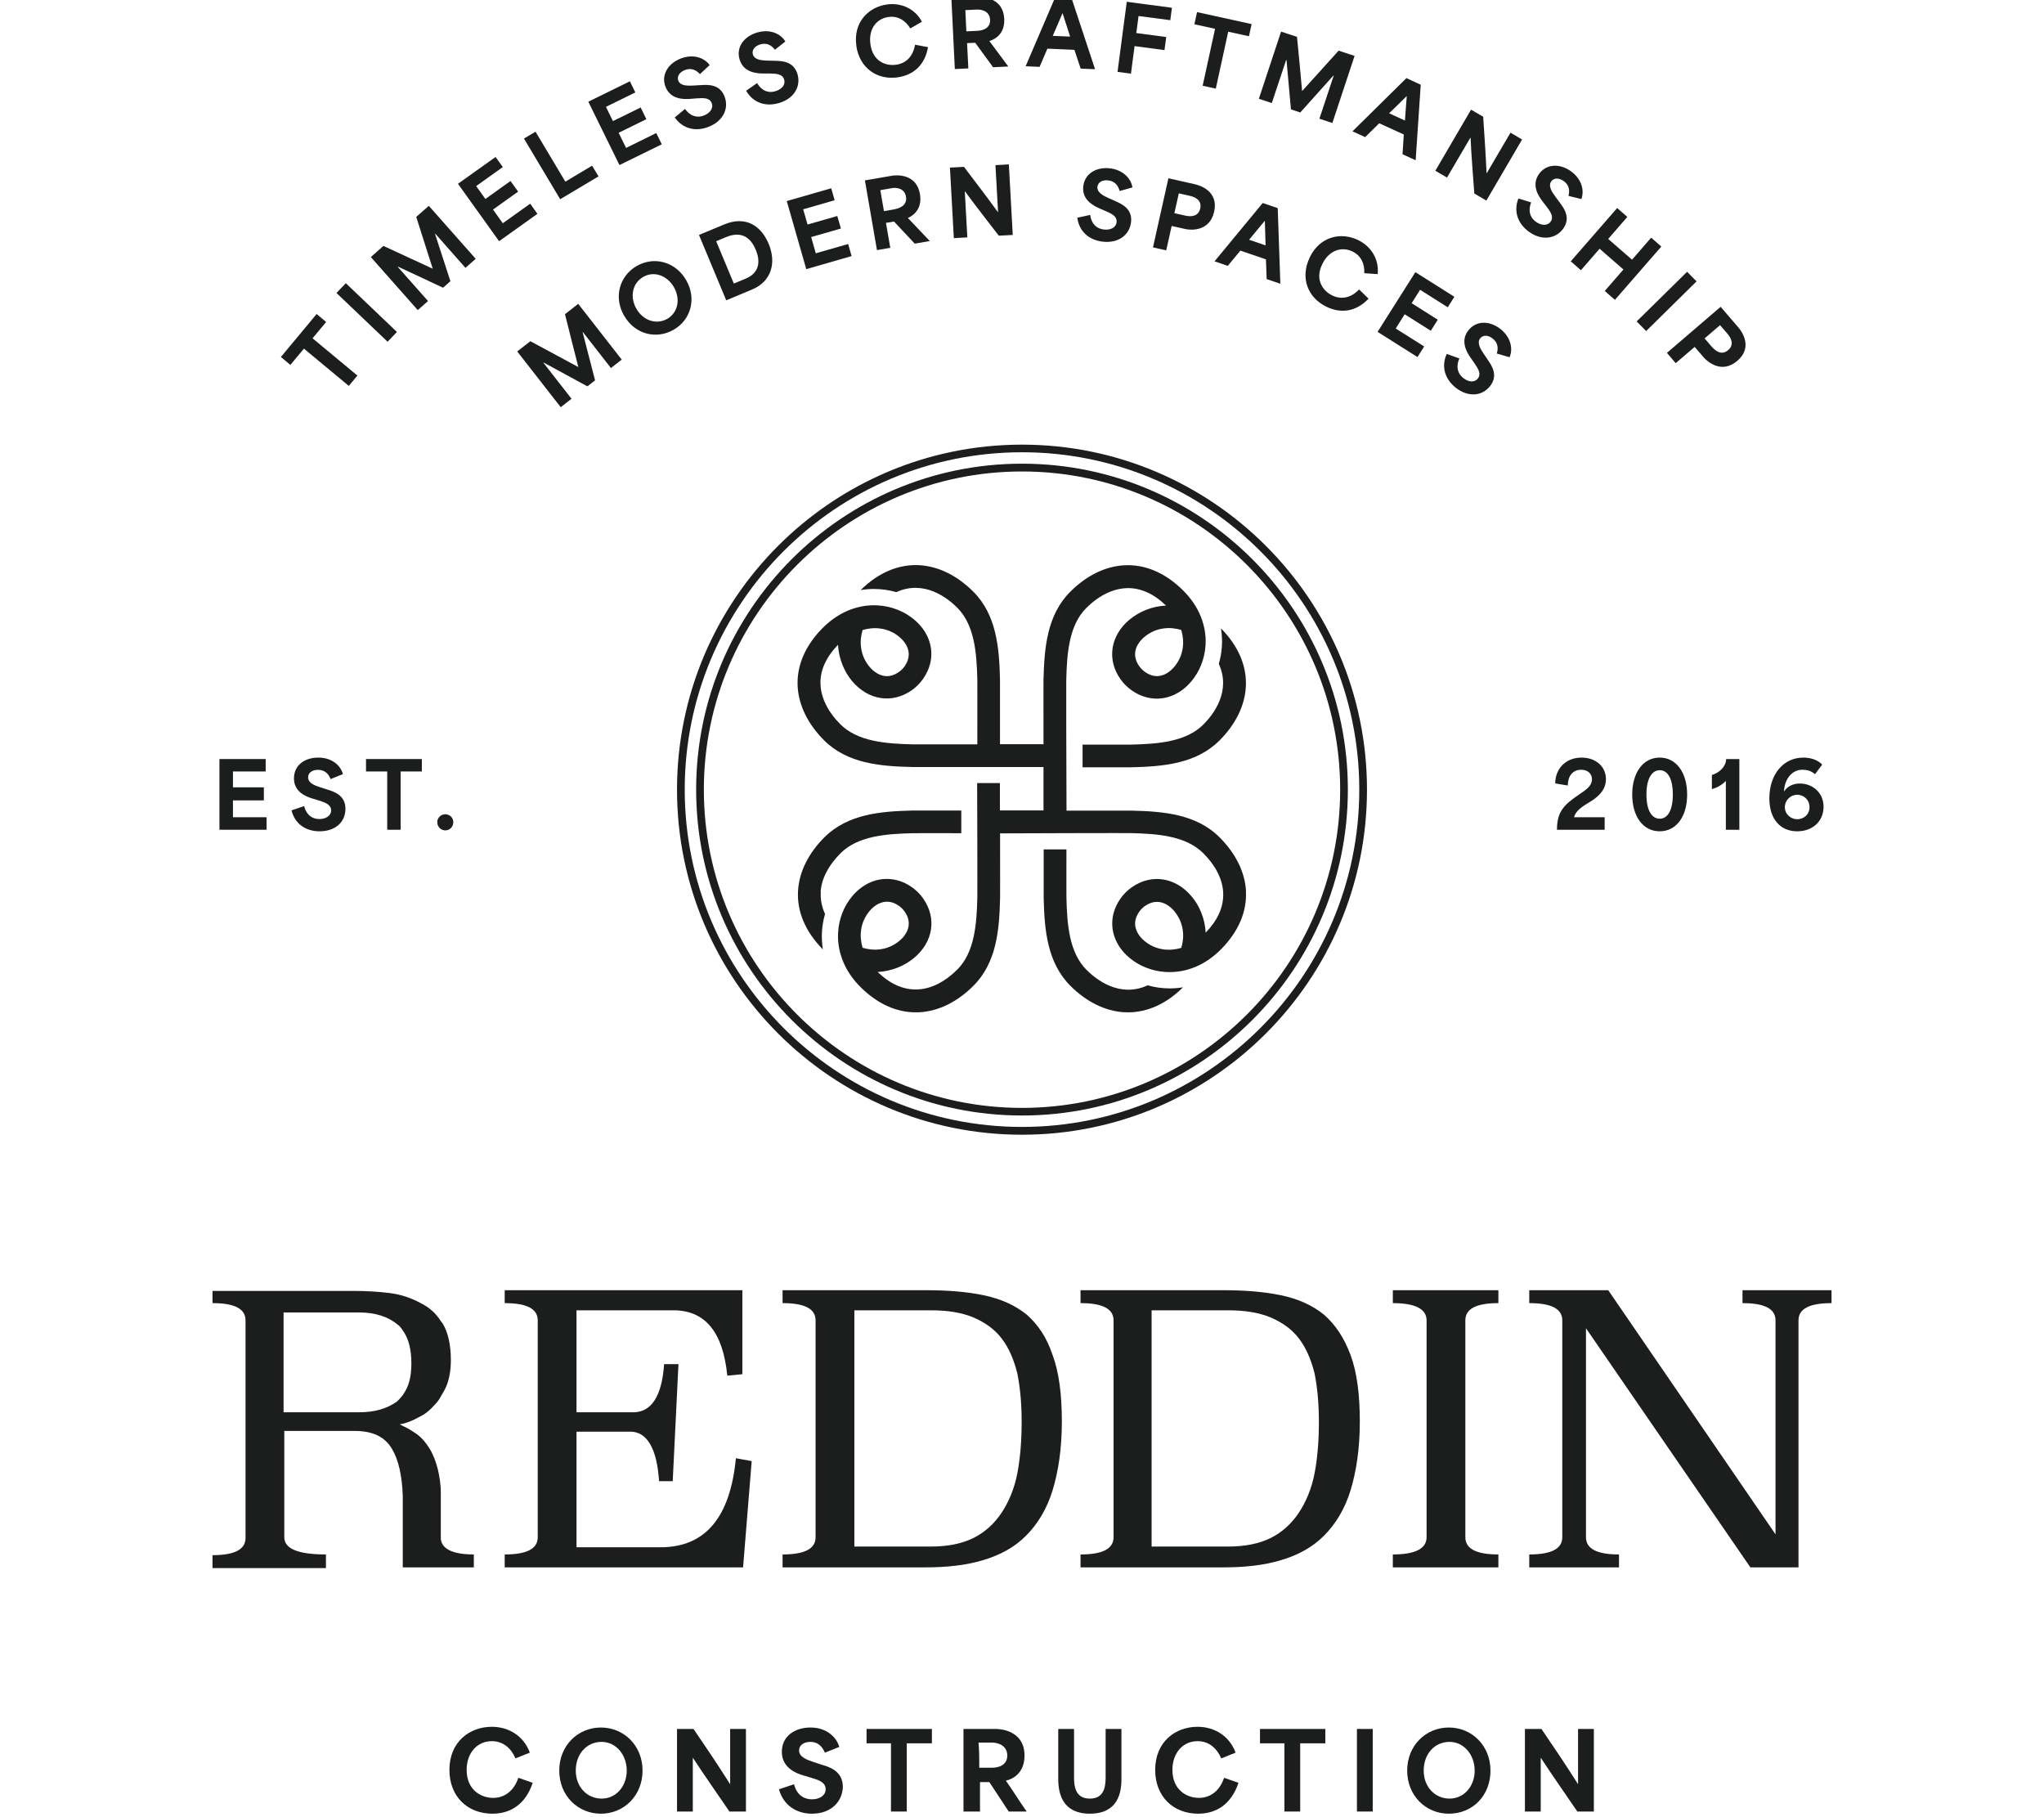 <svg width="1080" height="960" viewBox="0 0 1080 960" fill="none" xmlns="http://www.w3.org/2000/svg">
<g clip-path="url(#clip0_91_61784)">
<path d="M540 599.466C439.471 599.466 357.717 517.712 357.717 417.183C357.717 316.655 439.471 234.9 540 234.9C640.528 234.9 722.282 316.655 722.282 417.183C722.282 517.712 640.528 599.466 540 599.466ZM540 238.923C441.722 238.923 361.788 318.858 361.788 417.135C361.788 515.413 441.722 595.347 540 595.347C638.277 595.347 718.212 515.413 718.212 417.135C718.212 318.858 638.277 238.923 540 238.923Z" fill="#1B1E1D"/>
<path d="M540.002 589.312C445.077 589.312 367.825 512.108 367.825 417.135C367.825 322.162 445.03 244.958 540.002 244.958C634.975 244.958 712.18 322.162 712.18 417.135C712.18 512.108 634.975 589.312 540.002 589.312ZM540.002 249.077C447.328 249.077 371.896 324.509 371.896 417.183C371.896 509.857 447.328 585.289 540.002 585.289C632.676 585.289 708.109 509.857 708.109 417.183C708.109 324.509 632.676 249.077 540.002 249.077Z" fill="#1B1E1D"/>
<path d="M635.848 382.744C626.653 391.939 611.853 393.041 597.438 393.376C595.378 393.424 585.129 393.376 572.006 393.376C572.006 396.968 572.006 400.656 572.006 404.296V405.349C572.006 405.349 572.054 405.349 572.102 405.349C578.663 405.349 584.458 405.349 588.865 405.349C593.271 405.349 596.575 405.349 597.677 405.349C614.488 404.966 631.921 403.53 644.277 391.269C652.802 382.744 657.64 373.021 658.262 363.012C658.933 352.044 654.383 341.316 645.139 331.977C646.193 338.442 645.714 344.86 643.99 350.703C650.647 365.263 641.069 377.523 635.8 382.792L635.848 382.744Z" fill="#1B1E1D"/>
<path d="M433.594 471.301C434.025 464.309 437.665 457.221 444.082 450.803C453.278 441.607 468.077 440.506 482.493 440.171C484.552 440.123 494.802 440.171 507.924 440.171C507.924 436.579 507.924 432.891 507.924 429.203V428.197H507.829C494.514 428.197 484.409 428.197 482.254 428.197C465.443 428.58 448.01 430.017 435.653 442.278C427.128 450.803 422.291 460.525 421.668 470.535C420.998 481.503 425.548 492.231 434.791 501.57C433.737 495.105 434.216 488.687 435.94 482.844C434.168 479.06 433.45 475.181 433.69 471.254L433.594 471.301Z" fill="#1B1E1D"/>
<path d="M658.356 470.583C657.733 460.621 652.896 450.85 644.371 442.325C632.014 430.017 614.581 428.628 597.77 428.245H563.478V428.101H563.526L563.383 384.805C563.383 371.73 563.383 361.529 563.383 359.422C563.718 345.102 564.819 330.302 574.015 321.155C579.283 315.887 591.592 306.308 606.199 312.965C609.408 314.402 612.713 316.653 616.066 319.91C612.282 320.101 608.69 320.915 605.385 322.256C602.224 323.502 599.351 325.274 596.812 327.333C586.707 335.762 584.743 348.358 591.927 358.655C593.603 361.05 595.663 363.11 598.058 364.786C600.596 366.558 603.23 367.755 605.96 368.426C614.293 370.533 623.106 367.564 629.476 359.949C631.583 357.458 633.307 354.584 634.6 351.424C635.941 348.119 636.756 344.479 636.995 340.743C637.33 335.14 636.229 329.201 633.451 323.406C631.535 319.479 628.805 315.599 625.165 311.959C625.165 311.959 625.07 311.863 625.022 311.816C615.634 302.524 604.858 297.974 593.843 298.645C583.833 299.267 574.063 304.057 565.538 312.582C553.181 324.891 551.792 342.276 551.361 359.039C551.313 361.242 551.361 371.299 551.361 384.566V384.662C551.361 387.392 551.361 390.265 551.361 393.235C551.313 393.235 551.266 393.235 551.17 393.235V393.139H528.516L528.372 393.187C528.372 390.217 528.372 387.344 528.372 384.614C528.372 371.251 528.372 361.194 528.372 358.991C527.989 342.228 526.553 324.843 514.244 312.534C505.719 304.057 495.949 299.22 485.939 298.597C474.923 297.926 464.099 302.476 454.76 311.72C457.107 311.337 459.454 311.145 461.8 311.145C465.824 311.145 469.799 311.72 473.582 312.821C488.142 306.164 500.498 315.743 505.767 321.011C514.962 330.207 516.064 344.958 516.399 359.278C516.447 361.337 516.399 371.539 516.399 384.662C516.399 387.392 516.399 390.265 516.399 393.235C513.43 393.235 510.556 393.235 507.826 393.235C494.703 393.235 484.454 393.235 482.395 393.235C468.027 392.899 453.228 391.798 443.984 382.602C438.716 377.334 429.089 365.073 435.794 350.514C437.279 347.305 439.53 344 442.787 340.647C442.978 344.383 443.84 348.023 445.181 351.328C446.427 354.441 448.151 357.362 450.258 359.853C458.735 369.91 471.331 371.874 481.628 364.738C484.023 363.062 486.082 361.002 487.759 358.608C489.531 356.069 490.728 353.435 491.447 350.705C493.554 342.372 490.585 333.607 482.922 327.237C480.383 325.13 477.51 323.406 474.349 322.161C471.044 320.82 467.404 320.005 463.668 319.814C458.065 319.479 452.078 320.58 446.283 323.358C442.356 325.274 438.428 328.004 434.789 331.643C434.741 331.691 434.645 331.787 434.597 331.835C425.354 341.174 420.804 351.902 421.474 362.87C422.097 372.832 426.934 382.602 435.459 391.127C447.816 403.436 465.249 404.825 482.059 405.208C483.161 405.208 486.322 405.208 490.872 405.208C495.422 405.208 501.121 405.208 507.682 405.208H551.361V428.149H528.325V413.925V413.685C524.206 413.685 520.183 413.685 516.303 413.685V413.925L516.399 448.599C516.399 461.674 516.447 471.876 516.399 473.983C516.064 488.303 514.962 503.102 505.767 512.25C499.349 518.668 492.261 522.26 485.22 522.691C481.293 522.93 477.366 522.164 473.582 520.44C470.23 518.907 466.925 516.56 463.716 513.495C467.452 513.304 471.092 512.442 474.397 511.148C477.557 509.903 480.431 508.131 482.969 506.072C493.075 497.642 495.039 485.094 487.855 474.797C487.855 474.797 487.855 474.797 487.855 474.749C486.178 472.355 484.119 470.295 481.724 468.619C479.186 466.847 476.552 465.65 473.822 464.979C465.488 462.872 456.676 465.841 450.306 473.456C448.199 475.947 446.427 478.868 445.181 482.029C443.84 485.334 443.026 488.926 442.835 492.661C442.499 498.265 443.601 504.204 446.379 509.999C448.295 513.926 451.024 517.806 454.664 521.446C454.712 521.493 454.76 521.541 454.808 521.589C463.573 530.258 473.534 534.808 483.832 534.808C484.55 534.808 485.268 534.808 485.987 534.76C495.996 534.137 505.767 529.348 514.292 520.823C526.648 508.514 528.037 491.129 528.42 474.366C528.468 472.163 528.42 462.153 528.42 448.839V448.743C528.42 446.013 528.42 443.14 528.42 440.17H528.564V440.266L571.956 440.122C585.078 440.122 595.328 440.074 597.387 440.122C611.755 440.458 626.554 441.559 635.798 450.755C642.215 457.172 645.855 464.261 646.286 471.253C646.526 475.18 645.76 479.06 644.035 482.843C642.503 486.196 640.156 489.501 637.043 492.709C636.851 488.974 636.037 485.382 634.696 482.077C633.451 478.916 631.679 475.995 629.571 473.504C621.094 463.446 608.498 461.483 598.201 468.619C598.201 468.619 598.201 468.619 598.153 468.619C595.759 470.295 593.699 472.355 592.023 474.701C590.251 477.24 589.054 479.874 588.335 482.604C586.228 490.937 589.197 499.702 596.86 506.072C599.399 508.179 602.272 509.903 605.433 511.148C608.738 512.489 612.378 513.304 616.113 513.495C616.736 513.495 617.407 513.543 618.029 513.543C623.106 513.543 628.374 512.442 633.499 509.951C637.474 508.035 641.353 505.305 644.993 501.665C645.041 501.618 645.137 501.522 645.185 501.474C654.428 492.135 658.978 481.454 658.308 470.439L658.356 470.583ZM624.16 332.841C625.07 335.954 625.405 339.163 624.926 342.324C624.447 345.82 623.01 349.22 620.424 352.333C619.418 353.483 616.928 356.117 613.431 356.931C611.037 357.506 608.163 357.219 605.05 355.016C603.805 354.153 602.751 353.1 601.889 351.855C600.979 350.514 600.356 349.268 600.069 348.023C598.536 342.228 602.991 337.87 604.619 336.529C607.732 333.942 611.132 332.506 614.629 332.027C617.79 331.548 621.046 331.883 624.16 332.793V332.841ZM455.766 332.841C458.879 331.931 462.136 331.596 465.297 332.075C468.793 332.553 472.241 333.99 475.306 336.577C476.504 337.582 479.09 340.073 479.904 343.521C480.479 345.916 480.192 348.741 478.036 351.902C477.174 353.148 476.121 354.201 474.875 355.063C473.534 355.973 472.241 356.548 471.044 356.883C465.249 358.416 460.891 354.01 459.502 352.333C456.915 349.268 455.479 345.82 455 342.324C454.521 339.163 454.856 335.906 455.766 332.841ZM455.766 500.708C454.856 497.595 454.521 494.386 455 491.225C455.479 487.728 456.915 484.328 459.502 481.215C460.507 480.066 462.998 477.431 466.494 476.617C468.889 476.042 471.762 476.33 474.875 478.485C476.121 479.347 477.174 480.401 478.036 481.646C478.946 482.987 479.569 484.232 479.856 485.477C481.389 491.273 476.935 495.631 475.306 496.972C472.193 499.558 468.793 500.995 465.297 501.474C462.136 501.953 458.879 501.618 455.766 500.708ZM624.16 500.756C621.046 501.665 617.79 502.001 614.629 501.522C611.132 501.043 607.684 499.606 604.619 497.02C603.422 496.014 600.835 493.524 600.021 490.075C599.446 487.681 599.734 484.855 601.889 481.742C602.751 480.497 603.805 479.443 605.05 478.581C606.391 477.671 607.684 477.096 608.881 476.761C614.677 475.228 619.035 479.634 620.424 481.311C623.01 484.424 624.447 487.824 624.926 491.32C625.405 494.481 625.07 497.738 624.16 500.803V500.756Z" fill="#1B1E1D"/>
<path d="M606.294 520.582C591.687 527.24 579.378 517.661 574.11 512.393C564.914 503.197 563.813 488.446 563.478 474.126C563.43 472.066 563.478 461.865 563.478 448.742C559.79 448.742 556.054 448.742 552.223 448.742C551.983 448.742 551.744 448.742 551.456 448.742C551.456 462.104 551.456 472.162 551.456 474.365C551.839 491.128 553.276 508.513 565.585 520.822C574.11 529.299 583.88 534.136 593.89 534.759C594.608 534.759 595.327 534.807 596.045 534.807C606.342 534.807 616.352 530.257 625.069 521.588C622.722 521.971 620.375 522.163 618.028 522.163C614.005 522.163 610.03 521.588 606.246 520.487L606.294 520.582Z" fill="#1B1E1D"/>
<path d="M115.95 400.995H140.375V407.557H123.086V415.938H139.418V422.835H123.086V431.743H140.854V438.352H115.95V400.995Z" fill="#1B1E1D"/>
<path d="M154.029 428.104L160.686 425.853C162.123 431.121 165.523 432.701 168.732 432.701C171.941 432.701 174.958 431.121 174.958 428.104C174.958 425.086 171.797 423.937 168.636 422.931L165.284 421.925C161.596 420.824 155.322 418.333 155.322 411.245C155.322 404.157 161.021 400.229 168.205 400.229C175.389 400.229 179.987 404.396 181.184 408.946L174.671 411.58C173.521 408.563 171.366 406.695 168.061 406.695C164.757 406.695 162.793 408.371 162.793 410.67C162.793 413.688 166.289 414.981 169.259 415.939L173.186 417.184C176.586 418.285 182.525 420.153 182.525 427.241C182.525 434.33 177.209 439.167 168.828 439.167C161.548 439.167 155.801 435.24 154.029 428.104Z" fill="#1B1E1D"/>
<path d="M193.389 407.557V400.995H222.892V407.557H211.685V438.352H204.596V407.557H193.389Z" fill="#1B1E1D"/>
<path d="M231.038 434.327C231.038 432.028 232.953 430.16 235.3 430.16C237.647 430.16 239.515 432.028 239.515 434.327C239.515 436.769 237.647 438.685 235.3 438.685C232.953 438.685 231.038 436.769 231.038 434.327Z" fill="#1B1E1D"/>
<path d="M834.642 419.531C838.33 417.088 841.156 415.029 841.156 411.676C841.156 408.85 839.048 406.647 835.456 406.647C830.906 406.647 828.416 410.048 828.368 414.981L821.759 413.879C821.759 405.881 827.506 400.229 835.648 400.229C842.88 400.229 848.531 404.684 848.531 411.628C848.531 416.849 845.227 420.153 841.683 422.596C837.612 425.374 832.966 427.241 831.673 431.743H847.861V438.353H822.669V437.491C822.908 428.726 826.309 425.134 834.642 419.531Z" fill="#1B1E1D"/>
<path d="M862.423 419.77C862.423 408.276 868.075 400.229 876.935 400.229C885.795 400.229 891.447 408.276 891.447 419.77C891.447 431.265 885.795 439.167 876.935 439.167C868.075 439.167 862.423 431.217 862.423 419.77ZM876.983 432.51C881.102 432.51 883.88 428.199 883.88 419.722C883.88 411.245 881.102 406.887 876.983 406.887C872.864 406.887 869.943 411.245 869.943 419.722C869.943 428.199 872.768 432.51 876.983 432.51Z" fill="#1B1E1D"/>
<path d="M911.898 412.539C910.174 414.455 907.204 416.227 904.522 416.85V409.426C908.785 408.133 912.041 404.685 912.041 400.997H919.034V438.354H911.898V412.539Z" fill="#1B1E1D"/>
<path d="M934.885 421.782C934.885 409.186 942.212 400.229 952.845 400.229C956.149 400.229 960.077 401.092 962.806 403.917L959.023 408.994C956.963 407.222 954.76 406.647 952.366 406.647C946.379 406.647 942.835 412.203 942.643 417.998H942.739C944.415 415.46 947.385 413.927 950.977 413.927C957.682 413.927 963.525 418.716 963.525 426.188C963.525 433.659 958.017 439.167 949.54 439.167C941.063 439.167 934.885 433.132 934.885 421.782ZM949.588 432.797C952.845 432.797 956.101 430.498 956.101 426.427C956.101 422.356 952.892 419.866 949.636 419.866C946.044 419.866 943.074 422.739 943.074 426.475C943.074 430.211 946.331 432.797 949.588 432.797Z" fill="#1B1E1D"/>
<path d="M348.998 817.41H304.613V756.334H333.065C341.79 756.334 347.101 765.059 348.239 782.509H355.447L358.482 720.674H350.894C349.756 737.745 344.066 746.091 334.582 746.091H304.613V692.223H355.826C372.518 692.223 382.002 703.603 384.278 726.744L392.244 725.985V681.601H266.677V688.429C278.437 688.429 284.128 691.464 284.128 697.534V812.099C284.128 818.169 278.437 821.204 266.677 821.204V828.032H392.624L397.176 771.887L388.83 770.37C385.795 801.857 372.518 817.41 348.998 817.41Z" fill="#1B1E1D"/>
<path d="M542.471 694.499C536.401 689.567 528.814 686.153 519.71 684.256C510.605 682.359 500.362 681.601 488.982 681.601H413.49V688.429C425.25 688.429 430.94 691.464 430.94 697.534V812.099C430.94 818.169 425.25 821.204 413.49 821.204V828.032H488.602C500.362 828.032 510.605 826.894 519.33 824.239C528.435 821.583 536.022 817.41 542.092 811.34C548.161 805.271 553.093 797.304 556.128 787.441C559.163 777.578 561.059 765.438 561.059 751.023C561.059 736.607 559.542 724.847 556.128 715.743C553.093 706.638 548.541 699.81 542.471 694.499ZM537.539 778.336C536.022 786.303 532.987 793.511 529.193 799.201C525.4 804.891 520.468 809.444 514.399 812.479C508.329 815.513 500.742 817.031 491.637 817.031H451.425V692.223H491.637C500.742 692.223 507.949 693.361 514.399 696.016C520.468 698.672 525.4 702.086 529.193 707.017C532.987 711.949 535.643 718.019 537.539 725.606C539.057 733.193 539.815 741.539 539.815 751.402C539.815 761.265 539.057 770.37 537.539 778.336Z" fill="#1B1E1D"/>
<path d="M699.527 694.499C693.457 689.567 685.87 686.153 676.766 684.256C667.661 682.359 657.418 681.601 646.038 681.601H570.925V688.429C582.685 688.429 588.375 691.464 588.375 697.534V812.099C588.375 818.169 582.685 821.204 570.925 821.204V828.032H646.038C657.798 828.032 668.04 826.894 676.766 824.239C685.87 821.583 693.457 817.41 699.527 811.34C705.597 805.271 710.528 797.304 713.563 787.441C716.598 777.578 718.495 765.438 718.495 751.023C718.495 736.607 716.977 724.847 713.563 715.743C710.149 706.638 705.597 699.81 699.527 694.499ZM694.595 778.336C693.078 786.303 690.043 793.511 686.249 799.201C682.456 804.891 677.524 809.444 671.454 812.479C665.385 815.513 657.798 817.031 648.693 817.031H608.481V692.223H648.693C657.798 692.223 665.005 693.361 671.454 696.016C677.524 698.672 682.456 702.086 686.249 707.017C690.043 711.949 692.698 718.019 694.595 725.606C696.113 733.193 696.871 741.539 696.871 751.402C696.871 761.265 696.113 770.37 694.595 778.336Z" fill="#1B1E1D"/>
<path d="M735.941 688.429C747.701 688.429 753.771 691.464 753.771 697.534V812.099C753.771 818.169 747.701 821.204 735.941 821.204V828.032H791.707V821.204C779.947 821.204 774.256 818.169 774.256 812.099V697.534C774.256 691.464 779.947 688.429 791.707 688.429V681.601H735.941V688.429Z" fill="#1B1E1D"/>
<path d="M920.692 681.601V688.429C932.452 688.429 938.142 691.464 938.142 697.534V810.582L849.752 681.601H808.023V688.429C819.783 688.429 825.473 691.464 825.473 697.534V812.099C825.473 818.169 819.783 821.204 808.023 821.204V828.032H855.443V821.204C843.682 821.204 837.992 818.169 837.992 812.099V701.706L924.865 828.032H950.282V697.534C950.282 691.464 955.972 688.429 967.732 688.429V681.601H920.692Z" fill="#1B1E1D"/>
<path d="M224.57 828.031H250.366V821.202C238.985 821.202 233.295 818.167 232.916 812.856V788.578C232.916 784.025 232.157 779.852 231.398 776.438C230.26 771.886 228.743 768.092 226.846 765.058C224.949 762.023 222.673 759.367 220.017 757.47C217.741 755.953 215.465 754.436 212.81 753.298C212.051 752.918 211.672 752.539 210.913 752.539C211.672 752.539 212.051 752.159 212.81 752.159C215.844 751.401 218.5 750.263 221.155 748.745C224.57 747.228 227.225 744.952 229.881 741.917C231.019 740.779 232.157 739.261 232.916 737.744C234.054 735.847 235.192 733.95 235.95 732.054C237.468 728.26 238.226 723.708 238.226 718.397C238.226 710.43 236.709 703.981 234.054 699.429C233.674 699.05 233.295 698.291 232.916 697.911C230.26 693.739 226.846 690.704 222.294 688.428C217.362 685.772 212.051 683.875 205.981 683.117C199.911 682.358 193.462 681.979 187.013 681.979H112.28V688.428C124.04 688.428 129.731 691.462 129.731 697.532V812.477C129.731 818.547 124.04 821.582 112.28 821.582V828.41H172.218V821.202C157.424 821.202 150.216 818.167 150.216 812.098V755.953H187.393C196.877 755.953 203.326 758.988 207.119 765.437C210.533 771.127 212.43 779.473 212.81 790.095V828.031H224.57ZM189.669 746.09H149.836V693.359H189.669C198.394 693.359 205.222 695.635 210.154 699.808C211.292 700.567 212.051 701.705 212.81 702.843C215.844 707.016 217.362 712.706 217.362 720.293C217.362 727.881 215.844 732.812 212.81 736.985C212.051 738.123 210.913 739.261 209.775 740.399C204.464 744.193 198.015 746.09 189.669 746.09Z" fill="#1B1E1D"/>
<path d="M805.736 957.014V913.388H814.462C820.911 922.872 827.36 932.356 833.809 942.598V913.388H842.155V957.014H833.429C826.98 947.53 820.531 938.425 814.082 928.562V957.014H805.736Z" fill="#1B1E1D"/>
<path d="M765.525 958.155C753.385 958.155 743.522 948.671 743.522 935.393C743.522 922.116 753.385 912.632 765.525 912.632C777.664 912.632 787.527 922.116 787.527 935.393C787.527 948.671 778.043 958.155 765.525 958.155ZM752.247 935.393C752.247 944.118 758.317 950.188 765.904 950.188C773.491 950.188 779.182 943.739 779.182 935.393C779.182 927.047 773.491 920.219 765.904 920.219C757.938 920.219 752.247 926.668 752.247 935.393Z" fill="#1B1E1D"/>
<path d="M716.969 957.014V913.388H725.315V957.014H716.969Z" fill="#1B1E1D"/>
<path d="M679.031 920.975H665.753V913.388H700.275V920.975H686.997V957.014H678.651V920.975H679.031Z" fill="#1B1E1D"/>
<path d="M633.131 958.152C619.854 958.152 610.37 949.048 610.37 935.011C610.37 920.216 620.992 912.25 632.752 912.25C642.236 912.25 649.823 917.561 652.858 925.907L645.27 928.942C642.994 923.631 638.821 919.837 632.752 919.837C625.165 919.837 619.474 925.907 619.474 935.011C619.474 945.633 627.061 949.806 633.51 949.806C639.58 949.806 644.512 946.013 646.788 939.184L654.375 941.84C650.581 953.221 642.615 958.152 633.131 958.152Z" fill="#1B1E1D"/>
<path d="M575.845 958.152C561.43 958.152 559.154 947.53 559.154 939.943V913.388H567.5V939.184C567.5 945.633 569.396 950.185 575.845 950.185C582.295 950.185 584.191 945.633 584.191 939.184V913.388H592.537V939.943C592.537 947.15 590.64 958.152 575.845 958.152Z" fill="#1B1E1D"/>
<path d="M509.082 957.014V913.388H526.153C529.188 913.388 541.327 914.526 541.327 927.424C541.327 935.77 536.396 939.563 531.464 940.701C535.258 946.012 538.672 951.703 542.465 957.014H532.981L522.739 941.46H517.807V957.014H509.082ZM517.428 933.873H524.256C527.291 933.873 532.223 932.735 532.223 927.424C532.223 922.113 527.291 920.595 524.256 920.595H517.049C517.428 925.906 517.428 928.941 517.428 933.873Z" fill="#1B1E1D"/>
<path d="M471.144 920.975H457.866V913.388H492.388V920.975H479.11V957.014H470.765V920.975H471.144Z" fill="#1B1E1D"/>
<path d="M429.037 958.155C420.691 958.155 413.863 953.602 411.586 945.256L419.553 942.601C421.07 948.671 425.243 950.567 429.037 950.567C432.83 950.567 436.245 948.671 436.245 945.256C436.245 941.463 432.451 940.325 428.657 939.187L424.864 938.049C420.691 936.911 413.104 933.876 413.104 925.53C413.104 917.184 419.932 912.632 428.278 912.632C436.624 912.632 441.935 917.563 443.452 922.874L435.865 925.909C434.348 922.495 432.072 920.219 428.278 920.219C424.485 920.219 422.208 922.116 422.208 924.771C422.208 928.185 426.381 929.703 429.796 930.841L434.348 932.358C438.521 933.496 445.349 935.773 445.349 944.118C444.97 952.085 438.9 958.155 429.037 958.155Z" fill="#1B1E1D"/>
<path d="M357.717 957.014V913.388H366.442C372.892 922.872 379.341 932.356 385.79 942.598V913.388H394.136V957.014H385.41C378.961 947.53 372.512 938.425 366.063 928.562V957.014H357.717Z" fill="#1B1E1D"/>
<path d="M317.502 958.155C305.362 958.155 295.499 948.671 295.499 935.393C295.499 922.116 305.362 912.632 317.502 912.632C329.641 912.632 339.504 922.116 339.504 935.393C339.504 948.671 329.641 958.155 317.502 958.155ZM304.224 935.393C304.224 944.118 310.294 950.188 317.881 950.188C325.468 950.188 331.159 943.739 331.159 935.393C331.159 927.047 325.468 920.219 317.881 920.219C309.915 920.219 304.224 926.668 304.224 935.393Z" fill="#1B1E1D"/>
<path d="M260.224 958.152C246.946 958.152 237.462 949.048 237.462 935.011C237.462 920.216 248.084 912.25 259.844 912.25C269.328 912.25 276.915 917.561 279.95 925.907L272.363 928.942C270.087 923.631 265.914 919.837 259.844 919.837C252.257 919.837 246.567 925.907 246.567 935.011C246.567 945.633 254.154 949.806 260.603 949.806C266.673 949.806 271.604 946.013 273.881 939.184L281.468 941.84C277.674 953.221 269.708 958.152 260.224 958.152Z" fill="#1B1E1D"/>
<path d="M153.454 192.803L148.425 188.588L167.295 165.887L172.324 170.101L165.14 178.722L188.847 198.406L184.298 203.866L160.59 184.182L153.406 192.803H153.454Z" fill="#1B1E1D"/>
<path d="M177.784 154.777L182.717 149.604L209.729 175.371L204.796 180.544L177.784 154.777Z" fill="#1B1E1D"/>
<path d="M195.933 135.808L202.59 129.917C211.259 133.892 219.927 137.915 228.596 141.938H228.644C225.722 132.791 222.801 123.691 219.927 114.591L226.584 108.748L251.345 136.718L245.933 141.507L230.033 123.499L229.889 123.643C232.619 131.929 235.301 140.262 237.983 148.548L234.104 151.996C226.201 148.308 218.251 144.62 210.349 140.885L210.205 141.028L226.153 159.036L220.741 163.826L195.981 135.856L195.933 135.808Z" fill="#1B1E1D"/>
<path d="M241.963 97.111L261.838 82.935L265.67 88.251L251.589 98.308C253.218 100.559 254.846 102.858 256.474 105.109L269.741 95.626L273.764 101.23L260.497 110.713C262.222 113.107 263.946 115.55 265.67 117.945L280.134 107.6L283.965 112.964L263.706 127.428L241.963 97.063V97.111Z" fill="#1B1E1D"/>
<path d="M276.826 73.213L282.957 69.573L298.714 95.963C303.407 93.185 308.149 90.359 312.842 87.533L316.243 93.185L295.984 105.254L276.826 73.165V73.213Z" fill="#1B1E1D"/>
<path d="M310.878 53.719L332.813 42.943L335.687 48.834L320.17 56.449C321.415 58.94 322.66 61.478 323.857 63.969L338.513 56.785L341.53 62.963L326.875 70.147C328.168 72.829 329.509 75.463 330.802 78.145L346.75 70.291L349.672 76.229L327.306 87.197L310.83 53.672L310.878 53.719Z" fill="#1B1E1D"/>
<path d="M356.526 62.051L361.938 57.549C365.195 61.956 368.931 62.195 371.9 61.046C374.965 59.848 377.121 57.31 376.067 54.484C374.918 51.515 371.613 51.754 368.308 51.946L364.812 52.233C360.981 52.521 354.228 52.473 351.641 45.863C349.199 39.589 352.982 33.507 359.687 30.921C366.297 28.334 372.188 30.538 374.965 34.369L369.841 39.158C367.686 36.764 365.004 35.806 361.891 37.003C358.921 38.153 357.58 40.451 358.394 42.607C359.496 45.432 363.232 45.337 366.345 45.193L370.463 44.953C374.055 44.762 380.234 44.331 382.82 50.94C385.263 57.214 382.197 63.967 374.343 67.032C367.542 69.666 360.789 68.086 356.526 62.051Z" fill="#1B1E1D"/>
<path d="M394.264 47.927L400.011 43.904C402.885 48.55 406.573 49.124 409.638 48.215C412.799 47.305 415.194 44.958 414.331 42.036C413.422 39.019 410.117 38.923 406.812 38.827H403.316C399.484 38.827 392.731 38.157 390.768 31.356C388.852 24.89 393.163 19.191 400.059 17.18C406.86 15.168 412.559 17.85 414.954 21.921L409.446 26.279C407.483 23.693 404.896 22.496 401.735 23.454C398.718 24.316 397.138 26.519 397.808 28.77C398.67 31.643 402.358 31.931 405.471 32.026L409.59 32.122C413.182 32.218 419.36 32.362 421.372 39.163C423.288 45.628 419.6 52.094 411.554 54.441C404.561 56.5 397.952 54.345 394.264 47.975V47.927Z" fill="#1B1E1D"/>
<path d="M452.501 24.266C450.681 11.91 458.727 3.816 468.498 2.379C476.448 1.23 483.584 4.822 487.128 11.479L480.998 15.023C478.507 10.952 474.58 8.222 469.36 8.988C462.846 9.946 458.775 15.598 459.925 23.5C461.266 32.552 468.115 34.995 473.574 34.18C478.843 33.414 482.483 29.678 483.488 23.644L490.337 24.889C488.709 34.516 482.483 39.64 474.436 40.838C463.373 42.466 454.178 35.904 452.453 24.266H452.501Z" fill="#1B1E1D"/>
<path d="M502.643 -0.783L517.059 -1.501C519.598 -1.645 530.086 -1.07 530.613 9.897C530.948 16.938 526.973 20.386 522.759 21.679C526.111 26.181 529.416 30.683 532.768 35.137L524.722 35.52L515.287 22.589L510.977 22.781C511.168 27.235 511.408 31.689 511.647 36.143L504.511 36.478L502.691 -0.879L502.643 -0.783ZM516.628 16.267C519.31 16.123 523.381 14.926 523.142 10.424C522.902 5.97 518.783 4.916 516.149 5.06L510.067 5.348C510.258 9.562 510.402 12.34 510.594 16.555L516.58 16.267H516.628Z" fill="#1B1E1D"/>
<path d="M557.726 -1.693L566.059 -1.358L578.607 36.574L570.992 36.238L567.688 26.324C562.946 26.133 558.157 25.941 553.415 25.702C552.026 28.911 550.685 32.12 549.297 35.328L541.921 34.993L557.678 -1.741L557.726 -1.693ZM565.437 19.332C564.431 16.267 563.138 12.339 561.461 7.023H561.366C559.977 10.376 558.109 14.686 556.241 18.949L565.437 19.332Z" fill="#1B1E1D"/>
<path d="M595.363 0.942L619.214 4.103L618.352 10.665L601.589 8.462C601.206 11.479 600.775 14.496 600.392 17.466L616.197 19.573L615.287 26.47L599.482 24.362C598.859 29.2 598.189 34.085 597.566 38.922L590.478 37.964L595.363 0.895V0.942Z" fill="#1B1E1D"/>
<path d="M631.094 12.821L632.483 6.403L661.315 12.725L659.926 19.143L648.958 16.748L642.397 46.825L635.452 45.293L642.014 15.216L631.046 12.821H631.094Z" fill="#1B1E1D"/>
<path d="M676.88 16.699L685.309 19.477C686.267 28.96 687.129 38.491 687.991 48.022H688.087C694.457 40.933 700.875 33.845 707.292 26.757L715.722 29.535L703.988 64.976L697.139 62.725L704.706 39.928H704.514C698.719 46.393 692.876 52.907 687.033 59.42L682.1 57.792C681.286 49.123 680.52 40.359 679.753 31.69H679.562L671.995 54.439L665.146 52.188L676.88 16.747V16.699Z" fill="#1B1E1D"/>
<path d="M743.116 41.267L750.683 44.763L748.001 84.658L741.057 81.497L741.727 71.056C737.417 69.093 733.059 67.081 728.748 65.118C726.258 67.56 723.815 70.003 721.325 72.445L714.62 69.38L743.068 41.315L743.116 41.267ZM742.35 63.681C742.542 60.472 742.877 56.353 743.308 50.797H743.212C740.674 53.336 737.321 56.64 733.969 59.849L742.35 63.681Z" fill="#1B1E1D"/>
<path d="M777.267 57.932L783.684 61.667C784.307 71.533 785.025 81.208 785.457 91.505H785.552L798.1 70.097L804.231 73.689L785.361 105.969L778.991 102.233C778.32 92.463 777.458 82.98 777.027 72.874L776.884 72.779L764.575 93.804L758.397 90.212L777.267 57.932Z" fill="#1B1E1D"/>
<path d="M802.312 104.871L809.017 106.931C807.101 112.055 808.921 115.312 811.555 117.18C814.237 119.096 817.542 119.527 819.314 117.084C821.182 114.498 819.17 111.864 817.207 109.182L815.051 106.404C812.705 103.339 809.065 97.687 813.184 91.892C817.111 86.432 824.247 86.288 830.09 90.503C835.837 94.67 837.226 100.752 835.55 105.159L828.749 103.482C829.563 100.369 828.941 97.591 826.259 95.676C823.672 93.808 820.99 93.951 819.649 95.819C817.877 98.262 819.985 101.375 821.804 103.865L824.247 107.17C826.354 110.044 830.09 115.025 825.971 120.772C822.044 126.232 814.668 127.333 807.867 122.448C801.977 118.186 799.582 111.672 802.312 104.823V104.871Z" fill="#1B1E1D"/>
<path d="M854.473 109.899L859.837 114.593L849.732 126.231C853.946 129.871 858.161 133.559 862.328 137.199L872.433 125.561L877.797 130.254L853.276 158.416L847.912 153.722L857.778 142.371C853.563 138.731 849.349 135.044 845.182 131.404L835.316 142.754L829.952 138.061L854.473 109.899Z" fill="#1B1E1D"/>
<path d="M891.397 143.565L896.426 148.642L869.797 174.888L864.769 169.811L891.397 143.613V143.565Z" fill="#1B1E1D"/>
<path d="M909.163 162.104L918.55 173.024C920.514 175.323 926.213 183.561 917.975 190.601C909.642 197.785 902.075 190.936 900.303 188.925L895.418 183.273C891.251 186.865 889.623 188.254 885.408 191.846L880.762 186.434L909.115 162.104H909.163ZM904.613 183.321C906.385 185.333 909.642 187.967 913.138 184.95C916.539 182.028 914.527 178.388 912.803 176.377L908.828 171.779C904.661 175.323 902.458 177.239 900.686 178.771L904.565 183.321H904.613Z" fill="#1B1E1D"/>
<path d="M273.235 185.713L280.227 180.254C288.656 184.756 297.038 189.306 305.467 193.855H305.563C303.216 184.516 300.821 175.273 298.522 165.981L305.515 160.521L328.504 189.976L322.804 194.43L308.005 175.464L307.862 175.56C310.065 183.989 312.268 192.466 314.423 200.944L310.352 204.105C302.689 199.938 294.978 195.723 287.315 191.556L287.172 191.7L301.971 210.666L296.271 215.12L273.283 185.666L273.235 185.713Z" fill="#1B1E1D"/>
<path d="M329.792 166.845C324.045 156.883 327.397 145.724 336.449 140.504C345.549 135.283 356.852 138.157 362.551 147.975C368.203 157.793 365.042 169 355.894 174.221C346.89 179.393 335.539 176.759 329.792 166.797V166.845ZM352.589 168.426C358.145 165.217 359.726 158.081 356.086 151.711C352.494 145.485 345.549 142.994 339.85 146.299C334.246 149.508 332.57 156.692 336.258 163.109C339.993 169.623 347.034 171.587 352.589 168.426Z" fill="#1B1E1D"/>
<path d="M369.304 124.125L382.666 118.569C394.161 113.78 402.207 119.431 406.134 128.77C410.397 139.02 407.475 148.694 397.465 152.909L383.72 158.656L369.352 124.173L369.304 124.125ZM394.065 147.161C399.046 145.102 402.877 140.552 399.333 131.979C395.214 122.065 388.078 123.406 383.48 125.322L378.404 127.429C381.469 134.805 384.63 142.42 387.743 149.796L394.113 147.161H394.065Z" fill="#1B1E1D"/>
<path d="M415.719 106.213L439.187 99.46L441.007 105.782L424.388 110.571C425.154 113.253 425.92 115.935 426.687 118.617L442.396 114.115L444.311 120.725L428.602 125.227C429.417 128.1 430.231 130.926 431.045 133.8L448.143 128.914L449.963 135.284L426.016 142.181L415.719 106.261V106.213Z" fill="#1B1E1D"/>
<path d="M456.999 95.291L471.224 92.849C473.714 92.418 484.203 91.651 486.071 102.475C487.268 109.42 483.724 113.347 479.701 115.167C483.532 119.238 487.412 123.261 491.291 127.332L483.341 128.721L472.373 117.035L468.111 117.753C468.877 122.16 469.643 126.518 470.409 130.924L463.369 132.121L456.999 95.291ZM472.948 110.474C475.582 109.995 479.461 108.318 478.695 103.864C477.929 99.458 473.714 98.931 471.128 99.41L465.141 100.464C465.86 104.631 466.338 107.36 467.057 111.527L472.948 110.521V110.474Z" fill="#1B1E1D"/>
<path d="M501.925 88.54L509.348 88.156C515.287 96.011 521.226 103.722 527.26 112.055H527.356L525.967 87.246L533.055 86.863L535.115 124.124L527.739 124.508C521.8 116.749 515.862 109.277 509.923 101.136H509.779L511.12 125.418L503.984 125.801L501.925 88.54Z" fill="#1B1E1D"/>
<path d="M569.171 115.025L576.02 113.541C576.834 118.953 580.043 120.916 583.252 121.252C586.557 121.635 589.622 120.389 589.957 117.372C590.34 114.211 587.275 112.87 584.258 111.529L581.049 110.14C577.505 108.608 571.566 105.447 572.38 98.406C573.147 91.701 579.277 88.109 586.413 88.923C593.453 89.738 597.668 94.383 598.339 99.029L591.586 100.897C590.771 97.784 588.856 95.676 585.551 95.293C582.39 94.91 580.139 96.347 579.852 98.646C579.516 101.615 582.821 103.339 585.695 104.633L589.478 106.309C592.735 107.793 598.434 110.332 597.62 117.372C596.854 124.077 591.011 128.627 582.677 127.669C575.445 126.855 570.177 122.305 569.219 115.025H569.171Z" fill="#1B1E1D"/>
<path d="M617.354 94.19L631.435 97.351C634.404 98.022 643.887 101.231 641.54 111.767C639.146 122.543 628.992 121.586 626.358 121.011L619.078 119.382C617.881 124.746 617.402 126.854 616.205 132.266L609.212 130.685L617.354 94.19ZM626.358 113.923C628.992 114.497 633.159 114.641 634.165 110.139C635.17 105.733 631.339 104.056 628.801 103.482L622.862 102.141C621.665 107.457 621.042 110.331 620.515 112.629L626.358 113.923Z" fill="#1B1E1D"/>
<path d="M667.213 107.265L675.116 109.947L676.505 149.89L669.273 147.447L668.89 137.007C664.388 135.474 659.838 133.941 655.383 132.409C653.18 135.091 650.977 137.773 648.726 140.455L641.734 138.06L667.213 107.217V107.265ZM668.698 129.631C668.602 126.422 668.458 122.255 668.315 116.7H668.219C665.968 119.478 662.951 123.117 659.981 126.662L668.698 129.631Z" fill="#1B1E1D"/>
<path d="M692.017 136.001C697.429 124.746 708.636 122.495 717.544 126.805C724.776 130.301 728.703 137.246 727.937 144.813L720.849 144.334C721.088 139.545 719.316 135.091 714.575 132.84C708.636 130.014 702.075 132.409 698.626 139.593C694.651 147.83 698.962 153.673 703.99 156.116C708.78 158.415 713.904 157.361 718.119 152.907L723.1 157.792C716.347 164.88 708.349 165.647 700.973 162.103C690.868 157.265 686.892 146.681 692.017 136.048V136.001Z" fill="#1B1E1D"/>
<path d="M747.809 143.758L768.451 156.785L764.955 162.34L750.347 153.097C748.862 155.444 747.378 157.838 745.893 160.185L759.686 168.902L755.999 174.745L742.205 166.028C740.625 168.519 739.044 171.057 737.464 173.548L752.502 183.03L748.958 188.634L727.885 175.32L747.857 143.758H747.809Z" fill="#1B1E1D"/>
<path d="M764.482 187.004L771.091 189.351C768.936 194.38 770.66 197.733 773.151 199.696C775.737 201.756 778.994 202.33 780.862 199.936C782.825 197.445 780.957 194.715 779.089 191.937L777.078 189.064C774.875 185.903 771.474 180.06 775.881 174.504C780.047 169.188 787.183 169.38 792.835 173.834C798.391 178.24 799.492 184.418 797.624 188.729L790.871 186.765C791.829 183.7 791.302 180.874 788.716 178.863C786.226 176.899 783.544 176.899 782.107 178.719C780.239 181.066 782.203 184.275 783.927 186.861L786.226 190.261C788.237 193.231 791.733 198.355 787.327 203.959C783.16 209.275 775.785 210.041 769.176 204.821C763.476 200.319 761.369 193.662 764.434 186.957L764.482 187.004Z" fill="#1B1E1D"/>
</g>
<defs>
<clipPath id="clip0_91_61784">
<rect width="1080" height="959.04" fill="white"/>
</clipPath>
</defs>
</svg>
